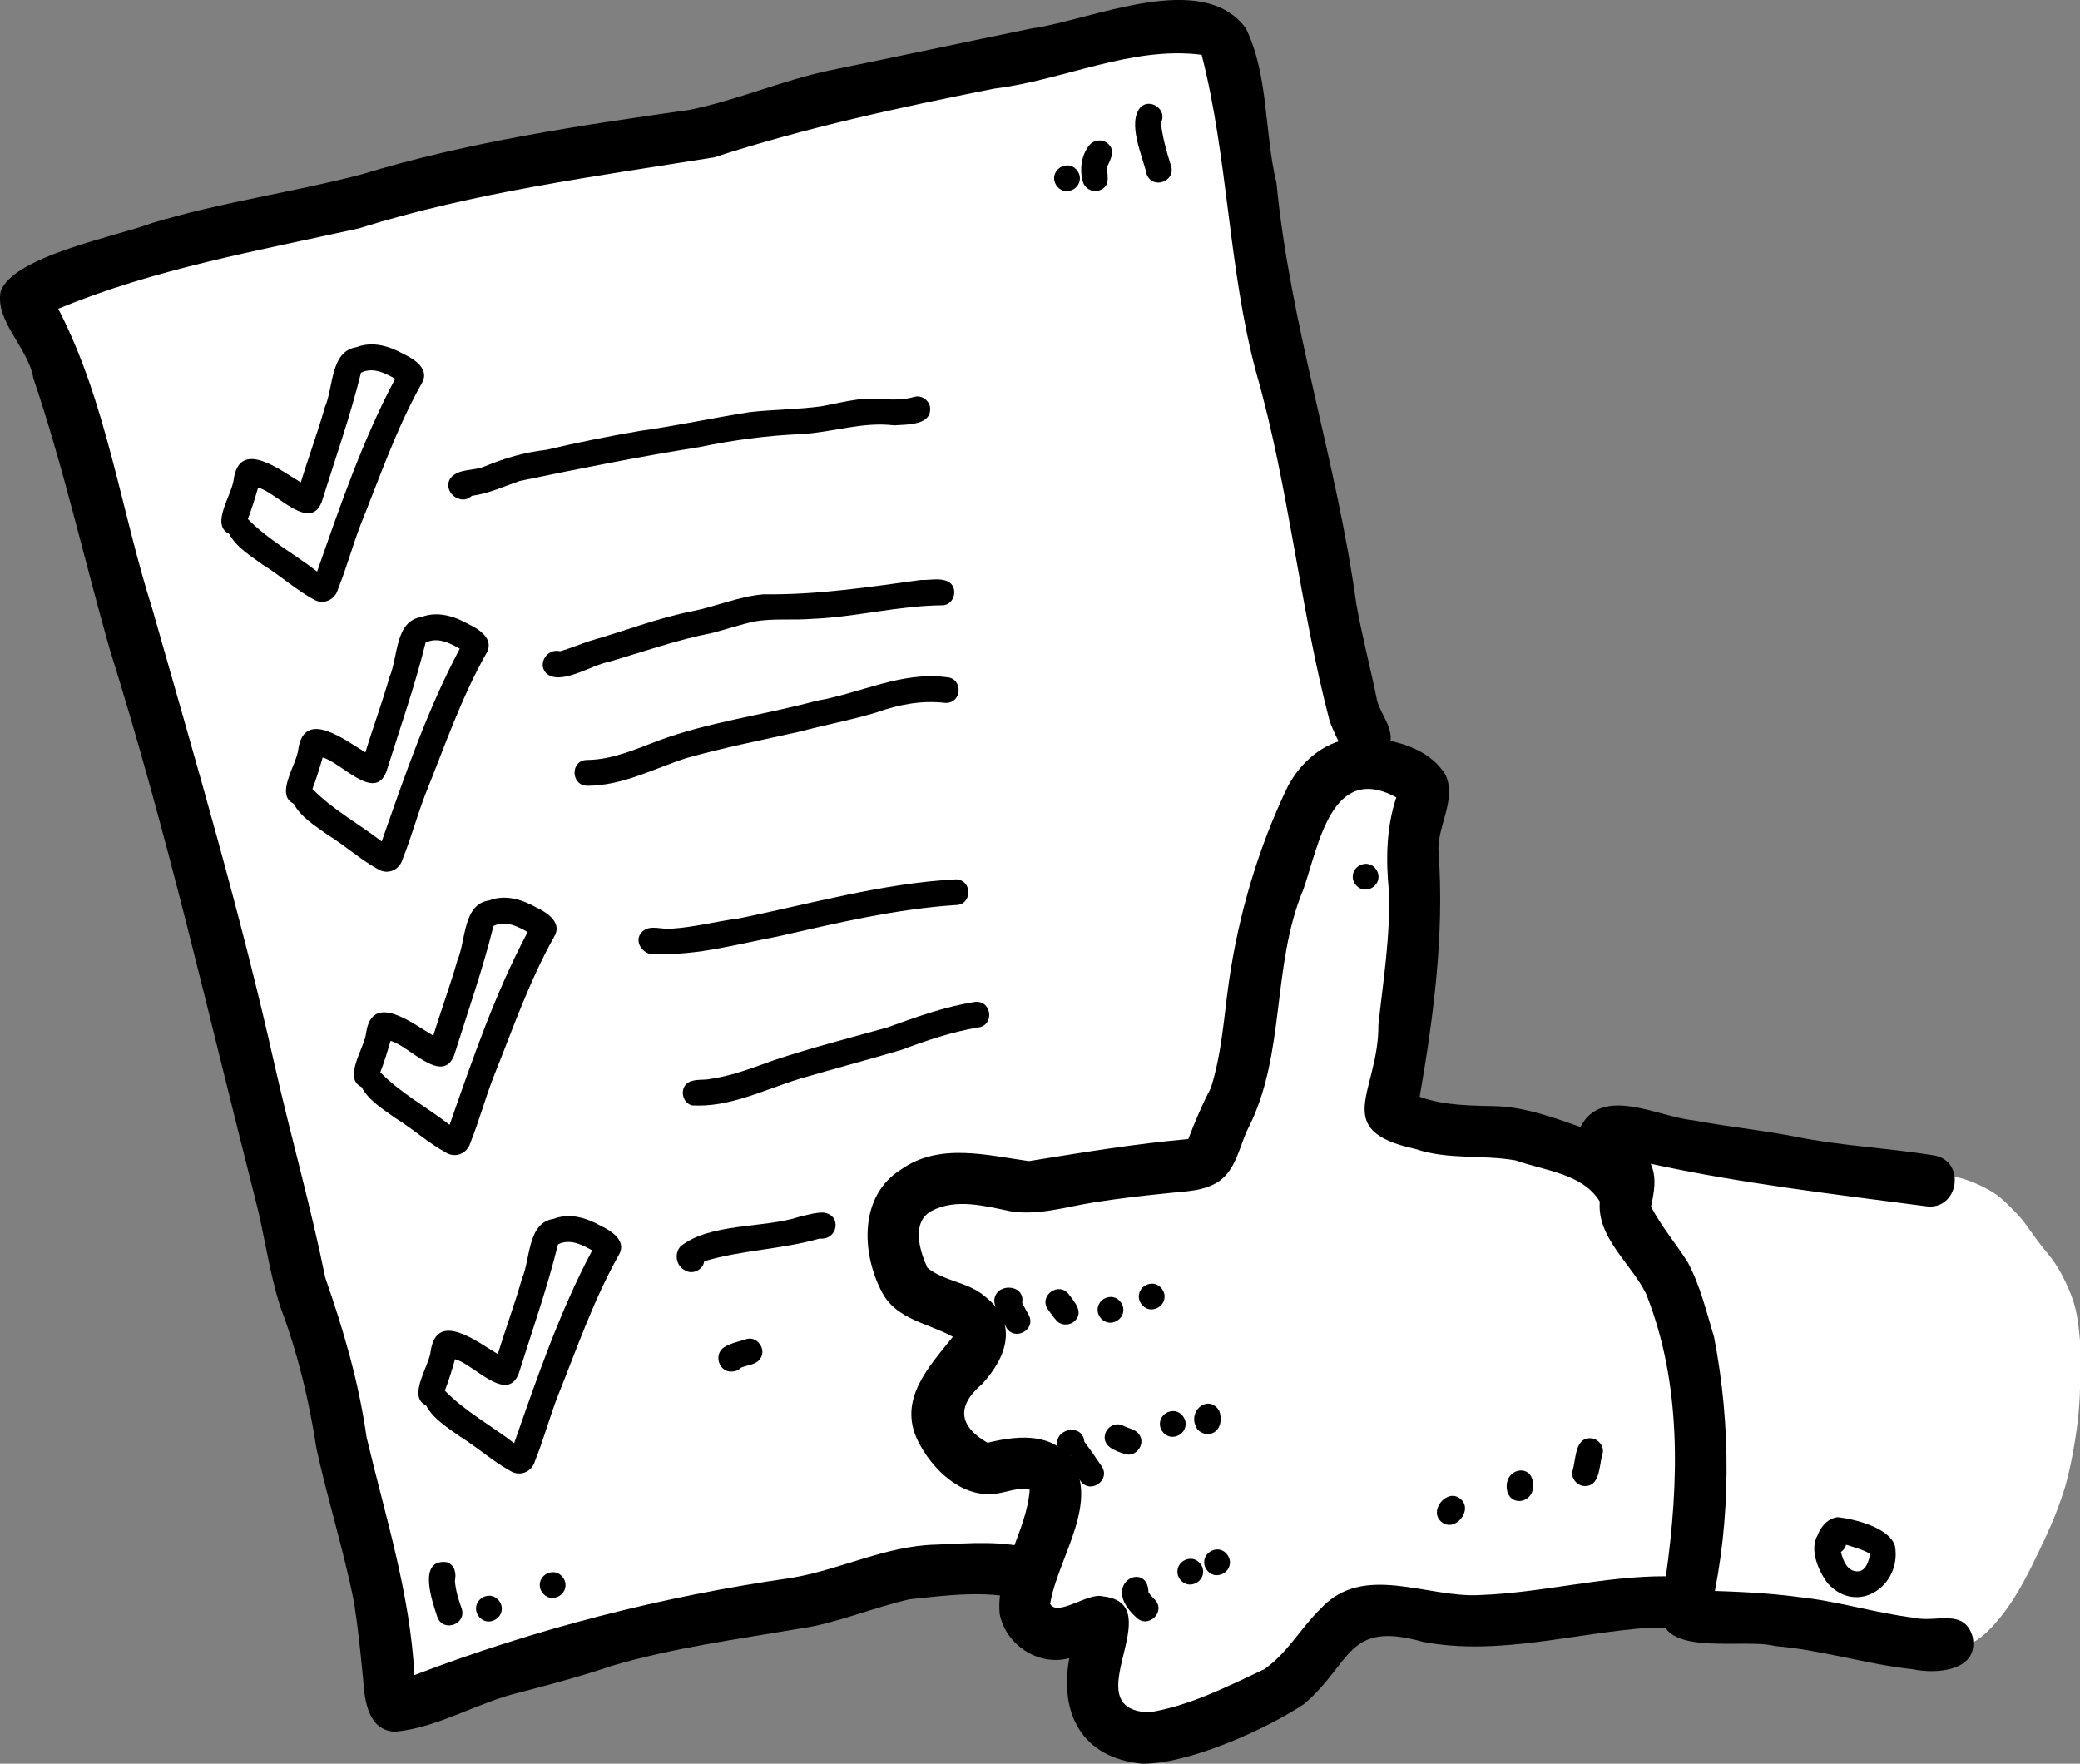 <?xml version="1.0" encoding="UTF-8"?>
<svg id="Layer_2" data-name="Layer 2" xmlns="http://www.w3.org/2000/svg" viewBox="0 0 646.24 547.9">
  <rect x="0" y="0" width="646.24" height="547.9" fill="#808080" stroke="none"/>
  <defs>
    <style>
      .cls-1 {
        fill: #fff;
      }
    </style>
  </defs>
  <g id="Whitelist">
    <g id="Vector_layer" data-name="Vector layer">
      <g>
        <path class="cls-1" d="M646.23,428.39l.02,1.1v1.08s-.02,1.08-.02,1.08l-.03,1.05-.04,1.01-.05.99-.06.99-.07.99-.07,1.01-.09,1-.09.99-.11,1-.12,1.02-.13,1.05-.14,1.09-.15,1.1-.16,1.11-.18,1.14-.19,1.18-.21,1.23-.23,1.29-.24,1.31-.25,1.31-.28,1.34-.3,1.38-.32,1.42-.36,1.46-.38,1.46-.4,1.42-.43,1.39-.45,1.36-.46,1.34-.47,1.33-.47,1.28-.47,1.22-.48,1.2-.48,1.18-.5,1.17-.51,1.18-.52,1.15-.5,1.11-.51,1.11-.52,1.11-.53,1.12-.54,1.14-.54,1.12-.52,1.09-.52,1.08-.53,1.08-.53,1.07-.54,1.07-.54,1.04-.52,1-.52.98-.53.97-.54.96-.55.96-.55.94-.55.9-.55.88-.56.87-.57.86-.59.85-.58.82-.57.77-.57.75-.57.73-.58.71-.59.7-.58.67-.56.63-.56.61-.57.59-.56.55-.56.54-.55.5-.53.45-.52.42-.51.38-.49.35-.48.32-.47.29-.44.25-.42.23-.4.2-.39.18-.38.16-.36.14-.34.12-.33.11-.33.11-.33.09-.32.09-.31.08-.31.07-.31.07-.3.06-.3.05-.31.05-.3.05-.29.04-.29.04-.29.03-.29.03-.29.03-.29.02-.28.02h-.27s-.27.02-.27.02h-.27s-.27,0-.27,0h-.27s-.26-.02-.26-.02h-.26s-.25-.03-.25-.03l-.26-.02-.27-.02-.26-.03-.27-.03-.27-.03-.28-.04-.28-.04-.29-.04-.29-.04-.29-.04-.29-.04-.3-.05-.3-.05-.3-.05-.31-.05-.3-.05-.31-.05-.31-.05-.31-.05-.31-.05-.3-.05-.3-.06-.3-.05-.29-.06-.29-.06-.29-.06-.28-.06-.27-.06-.27-.07-.26-.07-.26-.07-.26-.07-.25-.07-.23-.07-.23-.07-.23-.07-.22-.07-.23-.07-.22-.07-.21-.07-.22-.07-.22-.07-.22-.07-.22-.07-.22-.07-.22-.07-.22-.07-.22-.07-.23-.07-.23-.07-.23-.07-.23-.07-.24-.07-.24-.08-.25-.07-.25-.08-.25-.08-.25-.08-.26-.08-.26-.08-.27-.09-.27-.08-.28-.09-.28-.08-.28-.09-.29-.09-.29-.09-.3-.09-.3-.09-.3-.09-.3-.09-.3-.09-.31-.09-.31-.09-.31-.09-.31-.08-.3-.08-.3-.08-.3-.08-.3-.08-.29-.07-.28-.07-.28-.07-.28-.07-.28-.06-.28-.06-.27-.06-.27-.06-.27-.05-.27-.05-.27-.05-.27-.05-.26-.05-.25-.04-.25-.04-.25-.04-.25-.04-.25-.04-.25-.04-.25-.04-.25-.04-.26-.04-.27-.04-.27-.04-.28-.04-.27-.04-.28-.04-.29-.04-.29-.04-.29-.04-.29-.04-.29-.04-.29-.04-.3-.04-.31-.04-.31-.04-.31-.04-.31-.04-.32-.04-.32-.04-.33-.04-.34-.04-.34-.04-.34-.04-.34-.04-.34-.04-.34-.04-.34-.04-.34-.05-.34-.05-.34-.05-.34-.05-.34-.05-.35-.05-.34-.05-.34-.06-.34-.05-.34-.05-.34-.05-.34-.05-.33-.05-.33-.05-.33-.05-.34-.05-.34-.05-.35-.05-.34-.04-.34-.04-.35-.04-.35-.04-.35-.04-.35-.04-.34-.04-.33-.04-.33-.04-.32-.04-.32-.04-.33-.04-.33-.05-.32-.05-.33-.05-.33-.05-.34-.05-.34-.06-.34-.05-.34-.06-.34-.06-.34-.06-.34-.06-.34-.06-.34-.05-.33-.06-.33-.05-.34-.05-.35-.05-.36-.05-.36-.05-.37-.04-.38-.04-.39-.04-.41-.03-.41-.02-.42-.02h-.42s-.43-.02-.43-.02h-.44s-.45,0-.45,0h-.47s-.48.02-.48.02l-.48.02-.5.02-.51.02-.53.02-.54.02-.54.02-.54.02-.54.02h-.54s-.54.01-.54.01h-.55s-.54-.01-.54-.01l-.52-.02-.52-.02-.51-.03-.5-.03-.5-.03-.48-.04-.47-.04-.47-.04-.46-.04-.47-.04-.46-.05-.45-.05-.44-.05-.43-.05-.43-.05-.43-.05-.43-.05-.43-.05-.41-.05-.4-.05-.4-.05-.39-.06-.39-.06-.38-.07-.36-.07-.34-.07-.32-.07-.31-.08-.29-.08-.27-.08-.24-.08-.21-.08-.19-.08-.17-.08-.15-.08-.13-.08-.11-.08-.09-.07-.08-.07-.07-.07-.06-.06-.05-.06-.02-.04h-.02l-.28.03-.29.03-.29.04-.3.04-.3.04-.31.04-.31.04-.3.04-.3.04-.31.04-.32.04-.32.04-.32.04-.32.04-.33.04-.33.04-.34.04-.35.04-.35.03-.35.03-.36.03-.36.03-.36.02-.36.02-.35.02-.34.02h-.34s-.34.03-.34.03h-.34s-.34.03-.34.03l-.34.02-.33.02-.32.02-.32.02-.32.02-.32.03-.3.03-.29.03-.28.04-.27.04-.27.05-.27.05-.26.05-.25.05-.24.05-.24.05-.24.06-.23.06-.22.06-.22.06-.22.06-.21.06-.22.06-.22.06-.22.06-.21.06-.22.06-.22.05-.22.05-.23.06-.23.05-.24.05-.24.05-.25.05-.26.04-.26.04-.27.04-.27.03-.28.03-.28.03-.29.02-.29.02-.29.02h-.29s-.29.02-.29.02h-.29s-.3.02-.3.02h-.3s-.3,0-.3,0h-.59s-.29,0-.29,0h-.29s-.3,0-.3,0h-.3s-.29-.02-.29-.02h-.29s-.29-.02-.29-.02l-.29-.02-.3-.02-.3-.02-.29-.02-.29-.02-.3-.02-.3-.02-.32-.02-.31-.02-.32-.02-.32-.02-.32-.02-.33-.02-.33-.02-.34-.02-.34-.02-.34-.02-.35-.03-.35-.03-.36-.03-.36-.03-.36-.04-.36-.04-.37-.04-.37-.04-.38-.05-.38-.05-.38-.06-.39-.07-.4-.07-.41-.08-.41-.08-.41-.09-.41-.09-.42-.1-.42-.1-.43-.1-.43-.11-.43-.11-.42-.11-.43-.11-.42-.1-.43-.1-.43-.09-.42-.09-.43-.09-.42-.08-.43-.08-.43-.07-.45-.07-.45-.07-.44-.06-.45-.05-.46-.05-.47-.05-.48-.05-.48-.04-.48-.04-.49-.03-.5-.03-.51-.02-.53-.03-.54-.02-.54-.02-.54-.02h-.56s-.57-.02-.57-.02h-.59s-.59-.02-.59-.02h-.59s-.59,0-.59,0h-.6s-.6.02-.6.02l-.61.02-.6.02-.59.03-.59.04-.59.05-.59.05-.59.05-.58.07-.56.07-.55.07-.55.08-.55.08-.55.09-.53.09-.52.09-.51.09-.51.09-.51.09-.51.09-.5.08-.49.08-.48.07-.48.07-.48.07-.49.07-.48.07-.47.06-.48.07-.47.06-.48.06-.49.06-.49.06-.48.06-.48.06-.48.06-.48.06-.49.07-.48.07-.47.06-.47.06-.46.06-.46.06-.46.06-.45.06-.44.05-.44.05-.43.05-.43.05-.43.05-.42.05-.41.04-.4.04-.4.04-.4.04-.39.04-.39.03-.37.03-.37.03-.37.03-.37.02-.37.02-.36.02h-.36s-.36.03-.36.03h-.36s-.35.02-.35.02h-.36s-.35.01-.35.01h-.68s-.33,0-.33,0h-.33s-.32-.01-.32-.01h-.32s-.31-.02-.31-.02h-.31s-.32-.02-.32-.02h-.31s-.31-.02-.31-.02h-.3s-.3-.02-.3-.02h-.3s-.3-.02-.3-.02h-.3s-.31-.03-.31-.03h-.3s-.3-.02-.3-.02h-.29s-.29-.02-.29-.02h-.29s-.29-.02-.29-.02h-.29s-.28-.02-.28-.02h-.27s-.27-.02-.27-.02h-.27s-.27-.01-.27-.01h-.27s-.26,0-.26,0h-.51s-.25,0-.25,0h-.51s-.24,0-.24,0h-.25s-.25.02-.25.02h-.24s-.25.02-.25.02l-.24.02-.24.02-.24.02-.24.02-.25.03-.25.03-.25.03-.25.04-.25.04-.25.05-.25.05-.25.05-.24.05-.23.06-.23.06-.23.06-.22.06-.22.07-.22.07-.21.07-.21.07-.2.07-.2.07-.2.07-.2.07-.19.07-.18.07-.18.07-.18.07-.18.07-.17.07-.16.07-.16.06-.16.07-.16.07-.16.07-.16.07-.15.06-.15.07-.15.07-.15.06-.15.07-.16.07-.15.07-.15.07-.15.06-.15.07-.16.07-.16.07-.15.06-.16.07-.16.07-.16.07-.16.07-.16.07-.16.07-.16.07-.16.07-.16.08-.16.08-.16.08-.16.08-.16.08-.16.08-.16.08-.16.09-.16.09-.16.09-.15.09-.16.09-.16.09-.16.09-.16.09-.15.1-.16.1-.16.1-.16.1-.16.11-.16.11-.16.11-.16.11-.16.11-.16.11-.16.11-.16.11-.16.11-.16.12-.15.11-.15.12-.15.12-.15.12-.14.11-.14.11-.14.11-.13.11-.13.11-.12.11-.12.11-.12.11-.11.11-.11.11-.11.11-.11.11-.11.11-.11.11-.11.11-.11.11-.11.12-.11.12-.11.12-.11.13-.12.13-.12.14-.12.14-.12.15-.13.16-.13.16-.14.17-.14.18-.15.19-.15.19-.16.2-.16.21-.17.21-.18.23-.18.23-.19.24-.18.24-.19.25-.2.26-.2.27-.2.27-.2.27-.2.27-.2.27-.2.27-.2.28-.2.28-.19.28-.18.27-.18.27-.18.25-.17.25-.16.25-.16.24-.15.23-.14.23-.14.22-.14.21-.13.21-.12.2-.12.19-.12.18-.11.17-.11.17-.11.16-.11.16-.11.15-.11.16-.11.15-.11.15-.12.14-.12.15-.12.14-.12.14-.12.13-.13.14-.14.14-.14.13-.14.13-.15.13-.16.13-.16.13-.17.13-.17.14-.17.13-.18.13-.18.13-.19.13-.2.14-.2.14-.2.14-.21.14-.22.14-.22.14-.23.15-.23.15-.24.14-.24.15-.25.15-.25.16-.26.16-.26.16-.26.16-.27.16-.27.16-.27.16-.27.16-.27.16-.27.15-.27.15-.26.15-.26.15-.26.15-.25.14-.25.14-.24.14-.24.14-.23.13-.23.14-.22.13-.21.13-.21.12-.21.13-.21.12-.2.12-.2.12-.2.12-.2.12-.2.12-.2.12-.2.12-.21.13-.21.12-.21.13-.21.13-.22.13-.23.14-.23.14-.23.13-.24.14-.25.14-.26.14-.26.14-.27.14-.27.14-.27.14-.29.14-.29.14-.3.14-.3.14-.3.13-.31.13-.32.12-.32.12-.33.12-.32.11-.33.11-.33.1-.33.09-.33.09-.33.08-.33.08-.32.07-.32.07-.32.07-.32.07-.32.07-.32.07-.31.06-.31.07-.31.07-.31.07-.31.07-.3.07-.3.07-.29.07-.29.07-.29.08-.29.08-.28.08-.27.09-.27.09-.26.09-.26.09-.26.09-.25.09-.25.09-.25.1-.25.1-.25.1-.25.1-.25.1-.25.09-.25.1-.25.1-.26.1-.27.1-.27.1-.28.1-.29.09-.29.1-.3.1-.31.09-.32.09-.32.09-.34.09-.35.09-.36.09-.37.09-.38.09-.38.08-.39.08-.4.07-.41.07-.42.07-.41.05-.41.05-.42.04-.43.04-.43.03-.44.02-.43.02h-.43s-.43.01-.43.01h-.43s-.43-.02-.43-.02l-.44-.02-.43-.02-.43-.03-.42-.04-.42-.05-.43-.05-.42-.06-.42-.07-.4-.07-.39-.07-.39-.09-.38-.09-.37-.1-.36-.1-.34-.11-.32-.11-.31-.12-.3-.13-.29-.13-.27-.14-.26-.14-.25-.15-.23-.15-.22-.16-.21-.16-.2-.16-.18-.16-.18-.16-.17-.17-.16-.17-.16-.17-.15-.18-.14-.18-.14-.18-.14-.19-.13-.19-.13-.2-.13-.2-.13-.2-.12-.21-.13-.21-.13-.22-.14-.23-.13-.23-.13-.23-.14-.24-.13-.24-.14-.25-.14-.25-.13-.25-.13-.24-.13-.24-.13-.24-.13-.25-.13-.25-.12-.24-.12-.24-.12-.24-.12-.24-.12-.24-.12-.24-.11-.24-.11-.23-.11-.23-.1-.24-.1-.24-.09-.24-.09-.23-.09-.24-.08-.24-.08-.25-.08-.25-.07-.25-.07-.26-.07-.26-.06-.27-.06-.27-.06-.28-.06-.29-.05-.3-.05-.3-.05-.31-.04-.32-.04-.33-.04-.34-.03-.34-.02-.34-.02-.34-.02-.35v-.35s-.02-.36-.02-.36v-1.05s.02-.34.02-.34v-.34s.03-.35.03-.35v-.34s.03-.33.03-.33l.02-.34.02-.34.02-.35.02-.36.02-.37.02-.37.02-.38.02-.4.02-.41.02-.43v-.43s.02-.44.02-.44v-.46s.01-.46.01-.46v-1.45s-.02-.47-.02-.47l-.02-.46-.02-.46-.04-.45-.04-.44-.05-.42-.06-.38-.07-.36-.08-.32-.09-.29-.11-.26-.12-.23-.12-.2-.13-.17-.14-.14-.15-.12-.16-.1-.16-.07-.16-.05-.16-.04-.16-.02h-.16s-.16,0-.16,0h-.16s-.16.03-.16.03l-.16.02-.16.02-.16.03-.17.03-.18.03-.18.04-.19.04-.2.04-.21.05-.21.05-.22.05-.23.05-.24.06-.25.06-.25.06-.26.06-.26.06-.27.06-.26.06-.27.05-.27.05-.27.05-.28.04-.28.04-.28.04-.29.03-.28.03-.29.02-.29.02h-.28s-.29.02-.29.02h-.28s-.28,0-.28,0h-.29s-.28-.01-.28-.01l-.29-.02-.28-.02-.28-.02-.29-.02-.3-.03-.3-.03-.29-.04-.3-.04-.3-.05-.3-.05-.3-.05-.3-.05-.29-.06-.29-.07-.29-.07-.29-.07-.28-.08-.27-.09-.26-.09-.25-.09-.25-.1-.24-.1-.23-.1-.22-.11-.21-.11-.2-.11-.19-.11-.19-.11-.18-.11-.18-.11-.17-.12-.16-.11-.16-.12-.15-.12-.15-.12-.14-.12-.14-.13-.14-.13-.14-.14-.14-.14-.14-.15-.14-.15-.14-.16-.14-.16-.14-.17-.14-.18-.14-.18-.14-.19-.14-.19-.14-.2-.15-.2-.15-.21-.15-.21-.15-.22-.15-.22-.15-.23-.15-.23-.15-.25-.15-.25-.14-.25-.14-.25-.14-.25-.13-.25-.13-.26-.12-.26-.12-.26-.11-.25-.11-.25-.09-.25-.08-.25-.08-.24-.07-.24-.06-.23-.05-.23-.04-.23-.04-.23-.03-.23-.02-.22v-.22s-.02-.22-.02-.22v-.22s0-.22,0-.22v-.23s.01-.22.01-.22v-.23s.03-.23.03-.23l.02-.23.02-.24.02-.24.03-.24.03-.23.03-.23.03-.24.04-.23.04-.23.04-.23.04-.23.04-.22.03-.23.03-.23.03-.23.03-.23.02-.22.02-.22.02-.22.02-.22v-.22s.01-.22.01-.22v-.42s-.02-.21-.02-.21l-.02-.2-.02-.2-.03-.19-.04-.18-.04-.18-.04-.17-.05-.16-.05-.15-.06-.15-.06-.14-.07-.13-.07-.13-.07-.12-.07-.12-.07-.11-.07-.1-.08-.09-.07-.09-.08-.09-.08-.08-.08-.08-.08-.07-.08-.07-.08-.07-.08-.06-.08-.06-.08-.06-.08-.05-.08-.05-.08-.05-.08-.05-.08-.04-.08-.04-.08-.04-.08-.04-.08-.04-.08-.03-.08-.03-.08-.02-.08-.02-.08-.02-.08-.02-.08-.02-.08-.02-.09-.02h-.09s-.09-.02-.09-.02h-.09s-.09-.02-.09-.02h-.1s-.1-.02-.1-.02h-.1s-.11-.02-.11-.02h-.11s-.11-.01-.11-.01h-.12s-.12,0-.12,0h-.25s-.13,0-.13,0h-.27s-.13.01-.13.01h-.14s-.14.02-.14.02l-.14.02h-.14s-.14.03-.14.03l-.14.02-.14.02-.14.03-.14.03-.14.03-.14.04-.14.04-.14.04-.14.04-.15.05-.15.05-.15.05-.15.05-.15.05-.15.06-.15.06-.15.06-.16.07-.15.07-.16.07-.16.07-.16.07-.16.07-.16.08-.16.08-.16.08-.16.08-.17.08-.17.09-.17.09-.18.08-.17.09-.18.09-.18.08-.18.09-.18.08-.18.08-.18.08-.18.08-.18.08-.18.08-.18.07-.18.07-.18.07-.17.07-.18.07-.18.07-.18.06-.18.06-.18.06-.18.06-.18.06-.18.06-.19.06-.19.06-.19.06-.2.06-.2.06-.2.06-.2.06-.21.06-.21.06-.21.06-.22.06-.22.06-.22.06-.22.05-.23.06-.23.06-.23.06-.24.06-.24.06-.24.06-.24.06-.25.05-.25.06-.25.06-.25.05-.25.05-.25.05-.25.05-.25.05-.26.05-.26.05-.26.05-.26.05-.26.05-.27.05-.27.05-.28.05-.28.05-.29.05-.29.05-.29.05-.3.05-.3.05-.31.04-.32.05-.32.04-.32.04-.33.04-.33.04-.33.04-.33.04-.33.04-.33.03-.33.03-.33.03-.31.03-.32.02-.32.02-.32.02-.32.02-.31.02-.3.02h-.3s-.3.02-.3.02h-.31s-.3.02-.3.02h-.3s-.3.02-.3.02h-.3s-.3.01-.3.01h-.62s-.31,0-.31,0h-.93s-.32,0-.32,0h-.33s-.33-.01-.33-.01h-.33s-.33-.02-.33-.02h-.34s-.35-.02-.35-.02l-.36-.02-.36-.02-.36-.02-.37-.03-.38-.03-.38-.04-.39-.04-.39-.04-.38-.04-.39-.05-.39-.05-.41-.05-.41-.06-.42-.05-.33-.04-.36.08-.5.12-.49.12-.47.11-.46.12-.45.11-.46.12-.45.12-.43.12-.42.12-.41.11-.41.11-.41.12-.41.12-.39.12-.39.12-.38.12-.38.12-.39.12-.39.12-.39.12-.39.12-.39.12-.39.12-.41.12-.42.12-.42.11-.43.11-.43.11-.44.1-.46.1-.46.09-.47.09-.48.08-.49.08-.5.07-.52.07-.52.06-.54.06-.54.05-.55.05-.56.05-.57.05-.59.05-.58.05-.59.05-.59.05-.59.06-.6.07-.6.07-.59.08-.58.09-.58.1-.58.11-.59.12-.59.13-.59.14-.59.15-.58.16-.58.16-.59.18-.6.18-.59.18-.59.19-.59.19-.59.19-.6.2-.61.2-.6.2-.61.19-.61.19-.61.18-.62.19-.63.18-.62.18-.61.18-.61.17-.6.17-.61.18-.61.18-.6.17-.58.17-.58.16-.56.16-.57.16-.57.16-.56.16-.55.15-.55.15-.54.14-.55.14-.56.13-.55.12-.54.12-.54.11-.54.11-.54.11-.55.1-.54.1-.53.1-.53.09-.53.09-.54.1-.55.1-.54.1-.54.1-.54.1-.55.11-.57.11-.59.12-.59.11-.59.11-.6.11-.61.11-.62.11-.64.12-.64.11-.65.11-.65.11-.65.11-.67.11-.69.11-.68.1-.68.1-.68.1-.67.1-.68.1-.68.1-.67.1-.65.1-.64.1-.63.1-.64.11-.64.11-.62.11-.61.11-.6.11-.59.11-.59.12-.59.12-.58.12-.57.12-.56.12-.55.12-.56.12-.57.13-.55.13-.55.12-.54.13-.54.13-.55.13-.54.13-.54.13-.52.14-.52.13-.52.13-.52.14-.52.14-.51.14-.5.14-.5.14-.49.14-.5.15-.5.15-.48.15-.48.15-.47.16-.46.16-.47.17-.48.17-.46.17-.46.18-.46.18-.45.18-.46.18-.46.19-.46.19-.45.18-.45.18-.46.18-.47.18-.47.18-.47.18-.47.17-.47.17-.48.16-.49.16-.49.16-.48.15-.48.15-.47.15-.47.14-.48.14-.47.14-.46.14-.45.14-.45.14-.44.14-.44.14-.44.15-.42.14-.41.14-.41.14-.4.14-.41.14-.41.14-.41.13-.41.13-.41.12-.42.12-.44.12-.45.11-.46.1-.46.09-.46.08-.48.07-.49.06-.5.05-.5.04-.5.04-.5.03-.49.02-.5.02-.49.02-.48.02-.47.02-.46.02-.45.02-.45.03-.46.04-.46.04-.45.05-.46.05-.46.06-.48.07-.49.08-.48.08-.49.08-.49.09-.48.09-.49.09-.49.09-.48.09-.47.09-.47.1-.45.1-.45.1-.45.11-.43.11-.42.11-.41.12-.4.12-.39.13-.39.14-.37.14-.36.15-.34.16-.34.16-.32.17-.32.18-.3.17-.29.17-.28.17-.27.17-.27.17-.26.18-.25.18-.25.17-.24.17-.24.17-.24.17-.23.17-.23.17-.22.16-.22.16-.22.16-.21.16-.21.16-.21.16-.21.16-.2.16-.2.15-.2.15-.2.15-.2.15-.2.14-.19.14-.19.13-.19.13-.2.13-.19.12-.19.12-.2.12-.19.11-.2.11-.2.1-.2.1-.2.09-.19.08-.19.08-.19.07-.19.07-.18.06-.18.06-.18.05-.18.05-.17.05-.17.04-.16.04-.16.04-.16.03-.15.03-.15.03-.15.02-.15.02-.15.02-.14.02h-.14s-.15.02-.15.02h-.15s-.15.02-.15.02h-.15s-.16,0-.16,0h-.15s-.16,0-.16,0h-.16s-.15-.02-.15-.02h-.15s-.15-.02-.15-.02l-.15-.02h-.14s-.15-.03-.15-.03l-.15-.02-.14-.02-.14-.02-.15-.03-.15-.03-.15-.04-.16-.04-.16-.05-.15-.05-.16-.06-.16-.07-.16-.08-.16-.09-.16-.1-.16-.11-.15-.12-.16-.13-.15-.15-.15-.16-.15-.18-.14-.19-.14-.21-.14-.23-.13-.25-.13-.27-.12-.29-.12-.3-.12-.31-.11-.33-.11-.35-.11-.36-.11-.38-.11-.39-.11-.4-.11-.41-.1-.42-.1-.41-.1-.41-.1-.4-.09-.4-.09-.4-.09-.4-.09-.38-.08-.38-.08-.36-.08-.36-.07-.35-.07-.35-.07-.34-.06-.34-.06-.33-.06-.33-.06-.34-.06-.34-.05-.34-.05-.33-.05-.33-.05-.33-.05-.34-.05-.35-.05-.35-.05-.35-.04-.36-.05-.36-.04-.37-.05-.39-.04-.39-.04-.39-.04-.39-.04-.41-.04-.43-.04-.44-.04-.45-.04-.45-.04-.45-.04-.46-.04-.48-.04-.49-.04-.49-.04-.49-.04-.49-.04-.49-.04-.5-.04-.5-.04-.5-.04-.5-.04-.49-.04-.49-.04-.5-.04-.5-.05-.5-.04-.5-.04-.49-.05-.49-.05-.5-.05-.5-.05-.49-.05-.49-.06-.49-.06-.48-.07-.5-.07-.5-.08-.5-.09-.5-.09-.51-.1-.51-.11-.52-.11-.53-.12-.53-.12-.53-.12-.53-.13-.53-.13-.54-.14-.55-.14-.55-.14-.54-.14-.54-.14-.55-.14-.55-.14-.56-.14-.55-.14-.55-.14-.54-.14-.55-.14-.56-.14-.57-.15-.59-.15-.59-.15-.6-.15-.62-.16-.64-.16-.66-.16-.67-.16-.68-.15-.69-.15-.69-.15-.71-.14-.71-.14-.71-.14-.7-.13-.68-.12-.66-.12-.66-.12-.65-.11-.62-.11-.61-.1-.58-.1-.56-.1-.55-.1-.54-.1-.53-.09-.51-.09-.49-.09-.48-.09-.49-.09-.48-.09-.47-.09-.46-.08-.45-.07-.43-.07-.43-.07-.43-.07-.43-.07-.42-.06-.43-.06-.43-.06-.44-.06-.45-.05-.45-.05-.44-.05-.45-.05-.45-.05-.45-.05-.46-.05-.46-.05-.46-.05-.46-.05-.46-.05-.46-.05-.46-.05-.45-.05-.45-.05-.44-.05-.43-.05-.45-.05-.44-.05-.43-.05-.41-.05-.41-.05-.4-.05-.4-.05-.39-.05-.39-.05-.38-.05-.37-.05-.36-.06-.37-.06-.37-.06-.37-.07-.37-.07-.36-.07-.36-.07-.37-.08-.38-.08-.38-.08-.38-.09-.38-.09-.38-.09-.38-.1-.39-.1-.39-.1-.38-.11-.38-.11-.38-.11-.38-.11-.38-.11-.36-.11-.36-.11-.34-.11-.33-.11-.33-.11-.32-.1-.31-.1-.3-.1-.29-.1-.29-.1-.29-.1-.28-.1-.28-.1-.29-.1-.29-.11-.29-.11-.3-.11-.32-.11-.33-.11-.34-.11-.34-.11-.35-.12-.36-.12-.38-.11-.38-.12-.38-.12-.38-.12-.39-.12-.4-.12-.41-.12-.4-.12-.39-.11-.39-.11-.38-.12-.38-.11-.38-.11-.36-.11-.36-.11-.36-.12-.35-.12-.36-.12-.36-.12-.36-.12-.34-.12-.34-.13-.34-.13-.35-.14-.36-.14-.37-.14-.37-.15-.38-.15-.38-.16-.39-.16-.4-.16-.4-.16-.41-.16-.42-.17-.43-.16-.44-.17-.44-.16-.44-.16-.44-.15-.43-.15-.43-.14-.43-.14-.42-.13-.41-.13-.41-.12-.4-.12-.4-.12-.41-.12-.41-.12-.41-.12-.41-.12-.42-.12-.42-.13-.45-.13-.46-.13-.46-.13-.47-.13-.47-.13-.47-.13-.49-.13-.5-.13-.5-.13-.5-.12-.5-.12-.5-.12-.51-.12-.52-.12-.5-.11-.49-.11-.48-.11-.48-.1-.48-.1-.48-.1-.47-.1-.46-.09-.46-.1-.46-.1-.48-.1-.48-.11-.48-.1-.47-.1-.48-.11-.48-.11-.49-.11-.5-.11-.48-.11-.48-.1-.47-.1-.47-.11-.48-.1-.48-.1-.47-.1-.46-.09-.46-.09-.45-.09-.46-.09-.46-.09-.45-.09-.44-.09-.44-.09-.45-.1-.46-.1-.46-.1-.46-.11-.46-.11-.47-.12-.47-.13-.48-.14-.49-.14-.5-.15-.5-.15-.5-.16-.5-.16-.52-.17-.53-.17-.53-.18-.53-.17-.53-.17-.52-.17-.54-.17-.54-.17-.53-.16-.52-.16-.52-.16-.52-.16-.53-.16-.53-.15-.52-.15-.51-.14-.51-.14-.51-.14-.52-.14-.52-.14-.52-.14-.51-.14-.51-.14-.51-.14-.53-.14-.54-.14-.54-.14-.54-.14-.55-.14-.56-.15-.59-.15-.6-.15-.61-.15-.61-.15-.62-.15-.62-.15-.63-.15-.63-.14-.62-.14-.59-.13-.57-.12-.55-.12-.53-.11-.52-.11-.49-.1-.46-.09-.45-.09-.43-.09-.43-.09-.43-.09-.43-.09-.43-.09-.43-.09-.44-.09-.46-.09-.48-.1-.5-.1-.5-.1-.52-.11-.54-.11-.55-.11-.57-.12-.57-.12-.58-.12-.58-.12-.58-.13-.6-.14-.61-.14-.59-.14-.59-.14-.58-.14-.57-.15-.57-.15-.57-.15-.55-.15-.54-.16-.54-.15-.53-.16-.54-.16-.54-.16-.53-.16-.52-.16-.52-.16-.53-.17-.55-.18-.57-.17-.57-.18-.59-.18-.6-.17-.61-.18-.65-.18-.67-.18-.68-.17-.69-.17-.71-.17-.72-.17-.75-.17-.76-.17-.75-.17-.75-.16-.75-.16-.74-.17-.75-.16-.75-.16-.73-.17-.73-.17-.73-.18-.73-.2-.74-.2-.75-.21-.74-.21-.74-.22-.75-.22-.75-.23-.75-.23-.75-.22-.74-.22-.73-.22-.73-.22-.73-.22-.75-.22-.75-.22-.73-.21-.71-.21-.7-.21-.7-.21-.7-.21-.7-.21-.68-.21-.66-.2-.65-.2-.64-.21-.64-.2-.64-.2-.63-.2-.62-.2-.62-.2-.63-.2-.64-.21-.67-.21-.68-.21-.69-.21-.71-.22-.73-.23-.76-.22-.78-.22-.78-.21-.77-.21-.76-.2-.75-.2-.76-.19-.76-.18-.73-.18-.71-.18-.7-.17-.68-.18-.68-.18-.68-.18-.67-.18-.66-.19-.66-.2-.66-.2-.68-.21-.69-.21-.69-.21-.7-.21-.7-.21-.72-.21-.75-.21-.77-.2-.76-.2-.77-.19-.77-.18-.77-.17-.78-.17-.79-.16-.76-.15-.74-.14-.71-.14-.7-.14-.69-.13-.67-.13-.64-.14-.63-.14-.62-.16-.62-.17-.62-.18-.62-.19-.6-.2-.58-.2-.55-.21-.55-.21-.55-.22-.55-.22-.54-.22-.54-.22-.54-.21-.54-.22-.56-.21-.58-.21-.58-.2-.59-.18-.58-.17-.59-.16-.59-.15-.59-.14-.58-.12-.57-.12-.55-.11-.54-.1-.54-.1-.53-.09-.51-.09-.49-.09-.48-.08-.46-.08-.46-.09-.46-.08-.44-.09-.43-.09-.43-.09-.41-.09-.42-.1-.42-.1-.41-.1-.41-.11-.41-.11-.42-.12-.45-.12-.46-.12-.46-.12-.48-.12-.5-.13-.53-.14-.57-.15-.61-.15-.63-.15-.64-.15-.65-.15-.66-.15-.67-.15-.69-.14-.69-.14-.69-.14-.7-.13-.7-.13-.7-.12-.69-.12-.66-.11-.62-.11-.59-.11-.57-.1-.55-.1-.52-.1-.51-.11-.49-.11-.48-.11-.47-.11-.47-.12-.47-.12-.47-.12-.47-.12-.48-.12-.48-.12-.51-.12-.52-.12-.52-.12-.53-.12-.54-.12-.55-.12-.57-.13-.59-.13-.6-.14-.6-.14-.6-.14-.6-.15-.61-.16-.62-.16-.61-.16-.6-.16-.58-.16-.57-.16-.56-.16-.55-.16-.53-.16-.52-.15-.5-.15-.48-.15-.47-.15-.46-.14-.45-.14-.44-.14-.43-.13-.42-.14-.43-.14-.43-.14-.42-.13-.43-.13-.43-.12-.43-.12-.45-.12-.47-.12-.48-.12-.5-.11-.51-.11-.53-.11-.55-.11-.57-.11-.59-.11-.6-.12-.62-.12-.63-.13-.64-.14-.65-.14-.63-.15-.62-.16-.61-.16-.59-.16-.58-.17-.58-.17-.57-.17-.55-.17-.54-.17-.54-.18-.55-.18-.55-.18-.54-.18-.53-.17-.53-.17-.52-.17-.53-.16-.54-.16-.52-.15-.51-.14-.5-.13-.5-.13-.51-.12-.5-.12-.5-.11-.48-.11-.48-.1-.47-.1-.47-.09-.47-.09-.46-.09-.46-.1-.46-.11-.48-.12-.5-.13-.5-.14-.5-.15-.5-.16-.5-.16-.49-.18-.5-.18-.52-.19-.52-.2-.53-.2-.54-.2-.56-.2-.59-.21-.61-.21-.62-.21-.63-.21-.63-.21-.63-.2-.63-.2-.62-.19-.6-.18-.57-.17-.55-.16-.52-.16-.51-.15-.49-.14-.46-.14-.45-.13-.43-.13-.41-.13-.4-.13-.39-.12-.38-.13-.36-.13-.36-.13-.35-.13-.34-.13-.34-.13-.33-.13-.32-.13-.32-.13-.32-.14-.34-.16-.35-.16-.36-.17-.37-.18-.38-.19-.39-.2-.41-.21-.42-.21-.43-.21-.44-.21-.45-.21-.46-.22-.48-.21-.5-.21-.5-.2-.5-.19-.5-.18-.5-.19-.52-.19-.52-.18-.51-.18-.5-.18-.47-.17-.46-.17-.45-.17-.43-.17-.41-.16-.39-.16-.38-.16-.37-.16-.37-.16-.37-.16-.36-.16-.36-.16-.36-.16-.36-.16-.39-.17-.41-.16-.42-.16-.44-.16-.45-.15-.45-.15-.47-.14-.48-.13-.48-.13-.47-.12-.48-.12-.46-.11-.46-.11-.46-.11-.45-.1-.44-.1-.43-.09-.42-.1-.44-.11-.46-.12-.45-.12-.46-.13-.46-.14-.46-.14-.46-.15-.47-.15-.47-.16-.46-.15-.46-.15-.46-.15-.46-.15-.46-.14-.45-.14-.44-.14-.43-.13-.43-.13-.43-.13-.44-.12-.43-.12-.42-.12-.41-.11-.4-.11-.4-.11-.4-.1-.39-.1-.38-.09-.36-.09-.36-.09-.35-.09-.35-.09-.33-.09-.32-.09-.32-.09-.33-.1-.34-.11-.35-.11-.34-.11-.34-.11-.33-.11-.32-.11-.32-.12-.32-.12-.32-.12-.31-.12-.31-.11-.3-.12-.31-.12-.31-.11-.3-.11-.3-.11-.3-.11-.29-.1-.29-.11-.3-.1-.29-.1-.29-.1-.29-.09-.29-.09-.29-.1-.3-.1-.31-.1-.32-.11-.32-.11-.33-.11-.34-.11-.34-.11-.34-.11-.34-.11-.33-.11-.33-.11-.33-.11-.34-.11-.33-.1-.33-.1-.33-.1-.32-.09-.32-.09-.32-.09-.31-.09-.31-.08-.3-.08-.29-.07-.29-.07-.28-.07-.27-.06-.27-.06-.26-.05-.26-.05-.27-.05-.27-.05-.27-.04-.27-.04-.27-.04-.27-.04-.27-.03-.27-.03-.27-.02-.26-.02-.26-.02-.25v-.25s-.02-.24-.02-.24v-.23s-.02-.22-.02-.22v-.22s0-.21,0-.21v-.58s0-.18,0-.18v-.17s0-.16,0-.16v-.16s.02-.15.02-.15v-.14s.02-.14.02-.14v-.14s.02-.13.02-.13v-.13s.02-.12.02-.12l.02-.12.02-.12.02-.12.03-.13.04-.13.04-.14.05-.14.06-.14.07-.14.08-.14.09-.15.11-.16.12-.16.13-.16.15-.16.16-.16.18-.16.2-.17.21-.17.23-.18.24-.18.25-.18.27-.18.29-.19.3-.19.3-.19.31-.19.32-.19.32-.19.33-.19.32-.18.33-.18.32-.18.33-.18.33-.17.34-.18.34-.17.33-.16.34-.16.34-.16.36-.16.36-.16.36-.15.37-.15.36-.15.37-.14.38-.14.39-.14.39-.14.38-.14.39-.14.38-.14.39-.14.39-.14.39-.13.39-.13.39-.13.38-.12.39-.12.39-.12.38-.12.38-.12.37-.11.36-.11.38-.12.38-.11.37-.11.37-.11.36-.11.36-.1.37-.11.37-.11.37-.11.37-.1.36-.1.37-.11.38-.11.39-.11.38-.11.38-.11.39-.12.39-.12.4-.13.41-.14.41-.14.41-.14.4-.15.4-.15.41-.16.41-.16.41-.16.4-.16.4-.15.39-.15.4-.15.41-.14.41-.14.4-.13.4-.13.4-.12.41-.12.42-.11.41-.11.41-.1.41-.1.42-.1.43-.09.44-.1.44-.1.44-.1.44-.1.44-.11.44-.11.44-.11.43-.12.43-.12.41-.12.41-.12.4-.12.4-.12.38-.12.37-.12.36-.12.35-.11.35-.12.34-.11.33-.11.32-.11.31-.11.3-.1.3-.1.3-.11.3-.1.29-.1.29-.1.28-.1.28-.1.28-.1.28-.09.27-.09.27-.09.27-.09.27-.09.28-.09.28-.09.28-.1.28-.09.29-.09.29-.1.29-.1.29-.1.29-.1.3-.1.3-.1.3-.1.31-.11.3-.1.31-.11.31-.1.31-.1.32-.11.32-.1.32-.1.32-.1.33-.1.33-.1.34-.09.34-.1.35-.09.34-.09.35-.09.35-.09.36-.1.37-.1.37-.1.37-.1.37-.1.37-.1.37-.11.38-.11.37-.11.37-.11.37-.11.36-.11.37-.11.37-.12.37-.12.37-.12.36-.12.35-.12.36-.12.35-.12.35-.12.34-.12.33-.12.32-.12.32-.12.33-.12.32-.12.31-.11.3-.11.3-.11.3-.11.3-.11.3-.11.29-.11.29-.11.29-.11.29-.11.3-.11.29-.11.29-.11.29-.11.28-.11.28-.11.29-.11.28-.11.28-.11.28-.11.27-.11.28-.11.29-.11.29-.11.29-.11.29-.11.29-.11.3-.11.31-.12.31-.12.32-.12.32-.12.33-.12.34-.12.34-.12.34-.12.35-.12.35-.12.35-.12.36-.12.37-.12.37-.12.36-.11.36-.11.37-.11.37-.11.38-.11.37-.1.37-.1.37-.09.37-.09.38-.09.38-.08.37-.08.37-.07.38-.07.38-.07.38-.07.38-.06.38-.06.38-.05.38-.05.38-.05.39-.05.4-.05.4-.05.39-.05.4-.05.4-.05.41-.05.41-.05.41-.05.41-.05.4-.05.4-.05.4-.05.4-.05.39-.05.38-.05.38-.05.38-.05.38-.05.38-.05.38-.05.38-.04.38-.04.37-.04.37-.04.37-.03.37-.03.37-.03.36-.03.36-.02.36-.02.36-.02.35-.02.35-.02.35-.02.34-.02.35-.02.35-.02.35-.02.34-.02.34-.02.34-.02.34-.02.34-.02.34-.03.34-.02.34-.03.34-.03.34-.03.34-.03.34-.03.33-.03.33-.03.33-.03.33-.03.33-.03.34-.03.33-.02.33-.02.33-.02.34-.02.35-.02.35-.02.35-.02.35-.02.36-.02.36-.02.37-.02.38-.02.38-.02.38-.03.38-.03.38-.03.39-.04.39-.04.39-.04.39-.04.39-.04.4-.05.4-.05.4-.05.39-.05.39-.05.38-.05.38-.05.39-.05.38-.05.38-.05.36-.05.36-.05.36-.05.36-.05.36-.05.35-.05.35-.04.34-.04.34-.04.35-.04.34-.04.34-.04.34-.04.34-.04.34-.04.35-.04.35-.04.35-.04.34-.04.35-.04.35-.04.35-.04.35-.04.36-.04.35-.04.35-.04.36-.05.36-.05.36-.05.36-.06.36-.06.36-.06.37-.07.38-.07.37-.07.36-.07.36-.08.36-.08.38-.09.38-.09.38-.09.38-.09.38-.09.38-.1.38-.1.39-.11.39-.11.38-.11.38-.11.38-.11.38-.11.39-.11.38-.11.38-.11.38-.11.38-.12.38-.12.39-.12.38-.12.38-.12.37-.12.36-.12.36-.12.36-.13.36-.13.35-.13.34-.12.34-.13.34-.13.34-.13.34-.13.33-.13.32-.12.32-.12.33-.13.33-.13.32-.13.32-.13.32-.13.32-.13.32-.13.32-.13.32-.13.31-.13.3-.12.3-.13.3-.12.3-.13.3-.12.29-.12.29-.12.29-.12.29-.12.29-.12.29-.12.29-.12.29-.11.28-.11.29-.11.29-.11.29-.11.29-.11.29-.1.29-.1.29-.1.3-.1.29-.09.29-.09.29-.09.29-.09.3-.09.3-.09.3-.09.3-.09.3-.09.3-.08.31-.09.32-.09.32-.08.32-.08.32-.08.32-.08.32-.08.33-.07.32-.07.32-.07.32-.07.32-.06.32-.06.32-.06.33-.06.33-.05.33-.05.32-.05.33-.05.34-.05.33-.05.33-.05.33-.05.33-.05.33-.05.34-.05.33-.05.33-.05.33-.05.32-.05.33-.06.34-.06.33-.06.32-.06.32-.06.32-.06.32-.06.32-.06.32-.06.32-.06.31-.05.31-.06.31-.05.32-.05.32-.05.32-.05.32-.05.32-.05.32-.05.33-.05.33-.05.33-.05.33-.06.33-.06.34-.06.34-.06.34-.07.34-.07.33-.07.33-.07.34-.07.34-.07.33-.07.33-.07.33-.07.32-.07.33-.07.33-.07.33-.06.32-.06.32-.06.32-.06.32-.06.32-.06.31-.06.31-.05.3-.05.3-.05.3-.05.3-.05.29-.05.29-.05.29-.05.28-.05.28-.05.28-.05.28-.05.28-.05.28-.05.28-.05.29-.05.29-.05.3-.05.3-.05.3-.05.3-.05.31-.06.32-.05.32-.06.32-.06.32-.06.31-.06.32-.06.33-.07.32-.07.32-.07.32-.07.31-.07.31-.07.31-.07.3-.07.3-.07.29-.07.29-.07.28-.07.28-.07.27-.07.27-.06.26-.06.25-.06.25-.06.25-.05.25-.05.25-.05.24-.05.24-.05.25-.05.25-.05.25-.04.25-.04.26-.04.26-.04.27-.04.27-.04.28-.04.27-.04.28-.04.29-.04.29-.04.29-.04.29-.04.29-.04.3-.04.29-.05.3-.04.3-.04.3-.05.3-.05.29-.05.3-.05.3-.05.3-.05.3-.05.29-.05.3-.05.3-.05.29-.05.3-.06.3-.06.29-.06.3-.06.3-.07.3-.07.3-.07.29-.07.29-.07.29-.08.28-.07.28-.08.29-.08.27-.08.27-.07.27-.07.26-.07.27-.07.27-.07.26-.07.25-.07.25-.07.25-.06.25-.06.26-.06.25-.06.25-.05.25-.05.25-.05.25-.05.26-.04.26-.05.25-.04.26-.04.26-.04.27-.04.27-.04.27-.04.27-.04.27-.04.27-.04.28-.04.28-.04.28-.04.28-.04.28-.04.29-.04.29-.04.29-.04.29-.04.29-.04.29-.04.29-.05.3-.05.3-.05.3-.05.29-.05.3-.05.29-.05.29-.05.29-.05.29-.05.29-.05.29-.05.28-.05.28-.05.28-.05.27-.05.27-.05.27-.05.26-.05.27-.06.27-.05.26-.06.26-.05.25-.05.25-.05.25-.05.25-.06.25-.05.25-.06.25-.05.24-.05.25-.06.25-.05.25-.06.25-.05.24-.05.25-.06.24-.05.25-.05.25-.05.24-.05.24-.05.23-.05.24-.05.24-.05.24-.05.24-.05.24-.05.24-.05.24-.05.25-.05.24-.05.24-.05.24-.05.24-.05.25-.06.25-.05.24-.06.24-.06.24-.06.24-.06.24-.07.24-.07.23-.07.23-.07.23-.07.21-.07.22-.07.21-.07.21-.07.21-.07.21-.07.2-.07.2-.07.21-.08.2-.07.2-.07.2-.08.2-.07.2-.08.2-.07.2-.07.2-.08.2-.07.2-.07.2-.07.2-.07.2-.07.2-.07.2-.07.2-.07.2-.07.2-.07.21-.07.21-.07.2-.06.21-.06.21-.06.21-.06.21-.06.21-.06.21-.05.21-.05.21-.05.21-.05.21-.05.21-.05.21-.05.21-.05.21-.05.21-.04.21-.04.21-.05.21-.04.21-.04.21-.04.2-.04.2-.04.2-.04.2-.04.2-.04.2-.04.2-.04.19-.04.19-.04.19-.04.18-.03.18-.04.18-.03.18-.03.18-.04.18-.03.17-.03.17-.03.17-.03.17-.03.16-.03.16-.03.16-.03.16-.03.16-.03.16-.03.15-.03.15-.03.15-.03.15-.03.15-.03.15-.03.15-.03.14-.03.15-.03.15-.03.15-.03.15-.03.15-.03.15-.03.15-.03.15-.03.16-.03.15-.03.16-.03.16-.03.16-.03.16-.03.16-.03.16-.03.16-.03.16-.03.17-.03.17-.03.17-.03.17-.03.18-.02.18-.03.18-.02.18-.02.19-.02.2-.02.2-.02.2-.02.21-.02.21-.02.21-.02h.22s.22-.02.22-.02h.23s.23-.02.23-.02h.24s.25,0,.25,0h.25s.25.01.25.01h.25s.25.02.25.02l.27.02.27.02.23.02.25-.07.27-.07.27-.07.27-.07.27-.07.27-.07.28-.07.27-.07.28-.07.29-.07.29-.07.3-.07.3-.07.3-.07.3-.07.31-.07.32-.07.32-.06.31-.06.3-.05.31-.06.3-.05.3-.05.3-.05.3-.05.29-.05.28-.04.29-.05.29-.04.3-.05.29-.04.29-.04.29-.04.29-.04.29-.04.3-.05.29-.05.29-.05.29-.05.29-.05.29-.05.29-.05.29-.05.28-.05.28-.06.28-.06.28-.06.29-.06.29-.07.29-.07.29-.07.29-.07.29-.08.3-.08.3-.08.3-.09.3-.09.31-.09.32-.09.33-.1.34-.1.34-.11.36-.11.37-.11.38-.11.39-.11.4-.12.4-.12.41-.12.42-.12.43-.13.44-.12.44-.13.43-.12.44-.12.45-.12.45-.13.46-.13.45-.12.45-.12.45-.12.45-.12.45-.12.45-.12.44-.12.44-.12.44-.12.44-.13.45-.13.45-.13.45-.13.44-.13.45-.13.45-.13.46-.13.46-.13.46-.13.45-.13.45-.13.45-.12.45-.13.46-.12.45-.12.44-.12.44-.12.44-.12.44-.12.44-.11.43-.11.42-.11.42-.1.42-.1.41-.1.41-.09.4-.09.39-.09.38-.09.37-.08.36-.07.36-.07.35-.07.35-.06.34-.05.33-.05.33-.04.33-.04.32-.03.32-.02.32-.02h.32s.32,0,.32,0h.33s.33.03.33.03l.32.02.32.04.25.03.11-.03.53-.15.54-.14.54-.14.54-.14.53-.13.52-.13.52-.12.52-.12.52-.12.51-.12.48-.11.48-.12.48-.11.48-.11.47-.11.46-.11.44-.11.44-.11.43-.11.42-.11.41-.11.4-.11.39-.11.39-.11.38-.11.38-.12.38-.12.36-.12.35-.12.35-.13.34-.13.35-.14.35-.14.34-.14.33-.14.34-.15.33-.15.34-.15.34-.16.34-.16.34-.16.34-.15.35-.15.36-.15.37-.15.37-.15.38-.14.39-.14.4-.14.41-.14.42-.13.43-.13.43-.12.43-.12.45-.12.46-.11.47-.11.48-.11.47-.11.48-.11.49-.11.5-.11.51-.11.52-.11.51-.11.51-.11.53-.11.53-.11.54-.11.54-.11.53-.11.52-.1.53-.1.53-.1.54-.09.53-.09.52-.08.51-.07.51-.07.51-.06.5-.06.48-.05.46-.04.45-.04.44-.03.44-.02.43-.02.41-.02h.4s.39-.01.39-.01h.76s.37.01.37.01l.37.02.36.02.35.02.34.03.35.04.34.04.33.05.33.06.34.06.33.07.33.08.33.09.33.09.32.09.32.1.31.1.32.11.31.11.31.11.3.11.3.11.3.11.29.12.3.11.29.12.28.11.27.12.27.12.27.12.26.12.26.12.25.12.25.12.24.12.23.12.23.13.23.12.22.13.21.13.21.14.2.14.2.14.2.14.19.14.18.15.18.15.17.16.17.16.16.16.16.16.15.17.15.17.14.18.14.18.14.18.13.18.13.18.13.19.12.19.12.19.12.2.12.19.12.2.12.2.11.2.12.2.11.2.11.2.1.2.1.2.1.21.1.21.09.2.09.21.09.21.09.21.09.21.08.21.07.21.07.22.07.21.07.22.06.23.06.23.06.23.05.23.05.24.05.24.05.25.05.25.05.26.04.27.05.27.04.28.04.29.04.3.04.31.04.32.05.34.04.35.05.36.05.38.05.38.05.39.05.4.06.41.06.43.07.44.07.44.07.43.07.44.08.45.08.45.09.44.08.43.09.42.09.42.08.42.09.41.09.42.09.41.08.41.09.41.08.41.09.41.09.43.09.43.09.43.09.43.09.43.09.44.09.44.09.44.09.43.09.43.09.43.09.44.09.45.09.44.09.44.09.44.09.44.08.45.09.45.09.45.08.45.08.45.08.45.08.45.07.46.07.45.07.45.07.45.06.45.06.45.06.46.05.45.05.43.05.43.05.43.04.43.04.43.04.42.04.41.04.4.03.4.03.4.03.4.02.39.02.39.02.39.02.39.02.39.02.4.02.39v.39s.02.39.02.39v.39s.02.39.02.39v.39s.02.39.02.39v.39s.02.39.02.39l.02.4v.4s.03.4.03.4l.02.4.02.39.02.4.02.4.02.41.03.41.02.4.03.4.03.4.04.41.04.41.04.41.04.42.04.41.05.41.05.42.05.43.06.43.05.43.06.42.06.42.06.42.06.43.06.43.06.42.06.41.05.4.05.4.05.4.05.41.05.4.04.39.04.39.04.39.04.39.04.4.04.4.04.39.04.39.04.39.04.4.04.4.04.39.04.39.04.38.04.38.04.38.04.38.04.38.04.36.04.35.04.35.04.35.04.34.05.34.04.32.04.32.04.32.04.32.04.32.04.32.04.31.04.31.04.31.04.32.03.32.04.32.03.31.03.32.03.32.03.33.02.33.02.33.02.32.02.33.02.33.02.33.02.34.02.35.02.34v.34s.02.35.02.35l.02.36v.36s.03.36.03.36l.02.36.02.36.02.37.02.38.02.38.02.38.02.38.02.38.03.37.03.38.03.38.03.38.04.38.04.38.04.39.04.39.05.4.05.4.05.41.05.42.06.43.06.45.07.46.07.47.07.47.07.48.08.5.08.51.09.53.09.54.09.54.1.55.11.55.11.57.12.58.12.57.13.56.14.56.14.57.15.57.16.58.16.57.16.55.17.55.17.56.17.57.18.57.18.58.17.56.16.57.17.58.16.59.17.59.16.6.16.59.16.59.15.61.16.61.16.62.16.64.16.63.16.64.16.65.16.66.17.67.17.66.17.65.18.64.18.65.18.65.19.65.18.63.18.61.18.61.19.6.19.61.19.61.19.59.18.58.18.57.18.57.19.57.18.58.19.57.18.55.18.55.18.55.18.55.19.56.19.55.19.54.19.55.19.54.2.55.2.55.2.54.2.52.2.52.2.52.2.51.2.52.2.5.19.49.19.48.19.48.19.48.18.47.18.46.17.44.16.43.16.43.16.42.16.42.16.41.15.39.16.39.15.39.15.38.16.38.16.38.15.36.16.36.16.36.16.36.16.36.16.35.16.34.16.33.16.33.16.34.15.34.15.34.15.34.14.34.14.35.14.36.14.36.14.37.13.38.12.38.12.39.12.4.12.41.12.43.11.43.11.45.11.47.11.48.11.5.11.52.11.53.11.55.11.56.11.59.11.61.11.61.11.61.11.62.11.63.11.64.12.66.12.65.12.64.12.65.12.65.12.65.13.66.12.64.12.63.12.63.13.64.13.64.14.64.14.63.13.61.14.61.14.61.14.61.15.61.15.6.15.59.16.59.15.58.16.59.16.59.15.58.15.58.15.57.15.58.15.58.15.59.15.57.14.55.14.55.13.54.13.53.13.52.12.49.12.46.11.44.11.42.11.4.1.38.1.35.09.32.09.3.08.28.07.26.07.24.06.22.05.21.05.2.04.18.04.18.04.17.03.17.03.16.02.16.02.16.02.17.02.17.02.18.02.18v.19s.03.2.03.2v.21s.03.23.03.23v.23s.03.25.03.25l.02.27.02.28.02.3.02.32.02.34.03.36.04.38.04.41.04.44.05.47.05.49.06.5.07.53.08.54.09.57.1.58.11.58.12.57.13.59.14.59.15.59.15.6.16.6.16.59.17.59.17.59.18.61.19.61.19.61.18.6.19.61.19.61.19.61.2.62.19.62.19.6.18.6.18.6.17.6.17.61.16.59.15.58.14.57.13.57.12.56.12.56.11.54.1.53.09.52.09.51.08.5.08.5.08.48.08.46.08.45.09.43.09.41.1.4.11.37.12.34.12.32.13.29.14.27.15.24.15.21.15.18.15.16.15.14.15.12.15.11.14.11.14.09.14.09.14.08.14.08.14.08.14.07.14.08.15.08.15.08.16.08.16.08.16.09.16.09.17.09.18.09.18.09.18.09.18.09.18.09.19.1.19.1.2.1.2.11.2.11.2.11.21.11.21.11.21.11.22.12.21.12.22.12.22.12.22.12.22.12.22.12.21.13.21.12.21.13.21.13.21.13.2.14.2.14.19.14.19.14.19.14.18.15.18.15.18.15.17.16.17.16.16.17.17.18.17.19.16.2.16.2.16.21.16.22.16.23.16.25.16.25.16.26.15.27.15.29.16.3.15.31.14.32.14.32.14.33.14.34.13.34.13.35.12.34.12.34.11.33.1.32.09.32.09.31.07.3.06.29.05.28.05.27.04.25.04.25.03.24.02.23.02.23.02.23.02.23.02.23.02.23.02.23.02.24.02.24.02.25.02.25.02.25v.25s.03.25.03.25l.02.25.02.25.02.25.02.25.02.25.02.25.02.25.02.26.02.27.02.27.02.27.02.27.02.28.02.28.02.29.02.29.02.3.02.3.02.31.02.32.02.32.02.32.02.32.02.32.02.32.02.32.02.32.02.3v.29s.02.29.02.29v.28s.02.28.02.28v.27s.02.27.02.27v.26s.01.26.01.26v.26s0,.26,0,.26v.53s0,.27,0,.27v.85s0,.3,0,.3v.95s0,.33,0,.33v.34s0,.36,0,.36v.72s0,.37,0,.37v.37s0,.38,0,.38v.38s0,.38,0,.38v1.12s0,.38,0,.38v.38s-.02.38-.02.38v.38s-.02.38-.02.38v.38s-.03.38-.03.38l-.02.39-.02.39-.02.39-.02.39-.02.39-.02.4-.02.41-.02.41-.02.4-.02.4v.41s-.03.41-.03.41v.41s-.02.4-.02.4v.38s-.02.38-.02.38v.37s0,.37,0,.37v.36s0,.35,0,.35v1.97s0,.31,0,.31v.31s0,.32,0,.32v.32s0,.32,0,.32v.32s0,.32,0,.32v.33s0,.34,0,.34v.35s0,.36,0,.36v.37s0,.38,0,.38v.38s0,.39,0,.39v.4s.01.41.01.41v.4s.02.39.02.39v.4s.02.39.02.39v.39s.03.38.03.38v.37s.02.37.02.37v.37s.01.37.01.37v.37s0,.37,0,.37v.37s-.01.37-.01.37v.38s-.03.38-.03.38l-.02.39-.02.4-.03.4-.03.41-.04.41-.04.43-.04.44-.05.45-.04.46-.05.45-.05.46-.05.46-.05.46-.05.47-.05.46-.05.46-.05.46-.05.46-.05.47-.05.48-.05.47-.05.47-.05.48-.05.48-.05.5-.05.5-.05.5-.05.5-.05.51-.06.52-.06.52-.06.54-.06.53-.07.53-.07.53-.07.53-.07.53-.07.53-.07.52-.07.5-.07.5-.07.48-.07.47-.06.47-.06.45-.06.43-.06.43-.06.42-.06.42-.06.42-.06.42-.06.41-.06.42-.06.43-.07.43-.07.44-.07.45-.07.44-.07.45-.08.46-.08.47-.08.48-.08.48-.08.46-.09.47-.08.47-.09.46-.08.46-.08.46-.08.45-.08.45-.08.45-.08.45-.07.45-.07.45-.07.44-.07.44-.06.45-.06.45-.05.46-.05.45-.05.45-.04.46-.04.45-.04.46-.04.46-.03.45-.02.44-.02.43v.42s-.02.42-.02.42v.41s.01.39.01.39l.02.36.02.35.03.34.04.32.04.3.05.28.06.26.06.24.07.23.07.21.07.2.08.18.08.16.09.15.09.14.09.13.09.12.09.11.09.1.09.09.09.09.09.08.09.08.09.07.09.07.09.06.09.07.09.06.09.05.09.05.09.05.09.05.09.04.09.04.08.04.08.04.08.03.07.03.08.03.07.02.07.02.08.02.08.02.08.02.08.02.08.02.09.02.09.02.09.02.09.02.09.02.1.02.1.02.1.02.11.02.11.02.11.02.11.02.12.02.12.02.12.02.12.02.13.02.13.02.14.02.14.02.14.02.15.02.15.02.15.02.16.02.15.02.16.02.16.02.15.02h.15s.15.03.15.03h.15s.14.02.14.02h.14s.14.02.14.02h.13s.13.02.13.02h.13s.13.02.13.02h.12s.12.02.12.02l.12.02.13.02.13.02.13.02.14.02.14.02.14.02.15.02.15.03.15.03.16.03.16.04.17.03.17.04.18.04.17.04.18.04.18.04.19.05.19.04.19.05.2.05.2.05.2.05.21.05.21.05.22.06.22.06.22.06.23.07.23.06.23.07.23.07.23.07.23.07.22.07.22.07.22.07.21.07.22.07.23.07.23.07.23.07.25.07.25.08.25.08.26.08.27.09.28.09.29.09.29.09.29.09.29.09.29.09.3.09.3.1.29.09.29.09.29.09.29.1.3.1.3.1.3.1.29.1.3.1.3.11.3.11.31.11.3.11.31.11.3.11.3.11.3.11.29.11.28.11.27.11.27.1.27.1.27.11.27.1.26.1.26.1.26.1.27.1.27.1.27.1.27.1.27.1.27.09.27.09.28.1.28.09.28.1.28.09.28.09.29.09.29.09.29.09.29.09.3.09.3.09.31.09.32.1.33.1.34.1.34.1.35.11.36.11.36.11.38.11.37.11.37.11.37.11.38.11.38.11.38.11.38.11.37.11.38.11.38.12.39.12.4.12.4.12.4.12.4.12.41.12.41.12.42.12.41.12.41.12.41.11.41.12.41.11.41.11.4.11.39.1.39.11.39.11.39.1.39.11.39.1.39.1.38.1.39.1.38.1.39.11.38.1.38.11.37.1.37.11.37.11.36.11.35.11.34.1.34.1.34.1.34.1.34.1.34.1.34.1.34.1.35.09.35.1.35.09.35.09.35.09.35.09.34.08.35.08.35.08.34.07.33.07.32.06.31.05.3.05.3.04.29.03.27.02h.26s.26,0,.26,0h.25s.23-.03.23-.03l.22-.04.2-.05.19-.05.18-.06.16-.07.15-.07.14-.08.14-.09.12-.09.12-.1.12-.1.11-.11.11-.11.11-.12.11-.12.11-.13.12-.14.12-.14.12-.15.12-.15.12-.16.13-.17.14-.18.14-.18.14-.18.14-.19.15-.2.15-.2.15-.2.16-.21.16-.2.16-.21.16-.2.16-.21.16-.21.17-.21.17-.2.17-.2.17-.2.17-.19.18-.18.18-.18.18-.17.18-.16.18-.15.19-.15.19-.14.19-.14.2-.12.19-.11.2-.11.19-.09.19-.09.19-.08.19-.07.19-.06.19-.05.19-.04.18-.04.18-.03.18-.02.17-.02h.18s.17-.02.17-.02h.17s.17,0,.17,0h.5s.16,0,.16,0h.17s.17.01.17.01h.16s.16.02.16.02h.17s.17.02.17.02h.17s.17.02.17.02h.18s.17.02.17.02h.17s.17.02.17.02h.18s.18.02.18.02l.18.02h.17s.18.02.18.02l.18.02.18.02.18.02.18.02.18.02.19.02.19.02.19.02.2.02.2.02.21.02.21.02.21.02.22.02.23.02.23.02.23.02.24.02.25.02.26.02.27.02.27.03.28.03.29.03.29.03.3.04.31.04.32.04.32.04.33.05.34.05.34.05.35.05.35.06.36.06.36.06.37.06.37.06.38.07.37.06.37.06.37.06.37.05.37.05.38.05.37.05.36.05.36.05.35.04.35.05.35.04.35.05.35.04.35.05.35.05.35.05.35.05.35.05.34.05.35.06.35.06.36.06.36.07.37.07.36.07.37.07.38.07.38.07.4.08.4.08.4.08.4.08.41.08.42.08.43.08.43.08.43.08.43.08.44.08.45.08.45.08.45.08.45.08.45.08.44.08.45.08.45.09.45.09.44.08.43.09.43.09.44.09.44.09.43.09.43.09.43.09.43.09.43.09.43.1.43.09.42.09.42.09.42.1.42.09.42.1.42.1.41.1.41.1.41.1.42.1.42.1.41.09.41.09.4.09.4.09.4.09.4.08.39.08.37.07.37.07.37.06.37.06.37.05.36.05.36.05.35.04.35.04.36.04.36.04.36.04.36.04.36.04.36.04.36.04.38.04.38.05.38.05.39.05.39.05.4.05.41.05.41.06.4.05.41.05.41.05.42.05.43.05.42.05.41.05.42.05.42.05.43.05.43.05.43.05.42.04.43.04.43.04.44.04.44.04.44.04.43.04.43.04.44.04.43.04.44.04.44.04.43.04.43.04.43.03.44.04.45.04.44.04.43.04.44.04.44.04.44.04.45.04.45.05.44.05.45.05.45.05.45.05.46.05.46.06.46.06.47.07.47.07.48.07.49.08.49.08.49.08.49.08.5.08.5.09.51.09.51.09.5.09.5.09.5.09.5.09.51.09.49.09.47.07.46.07.47.07.47.07.46.07.46.06.45.05.43.05.43.04.43.04.43.03.43.03.41.02.41.02h.4s.4.02.4.02h.39s.39,0,.39,0h.74s.37-.01.37-.01h.36s.36-.02.36-.02h.35s.34-.02.34-.02h.34s.34-.02.34-.02h.34s.34,0,.34,0h.68s.34.02.34.02h.34s.34.03.34.03l.34.03.34.03.34.04.34.04.34.05.34.05.35.06.35.07.34.07.34.08.35.09.35.09.35.1.34.1.34.11.34.11.34.12.34.12.34.12.33.12.32.12.32.12.32.13.32.13.32.13.32.14.31.13.32.14.31.14.31.14.31.15.31.15.3.15.3.16.3.16.3.16.3.16.29.16.29.16.28.16.29.16.28.17.28.18.27.17.27.17.27.18.26.18.27.19.27.19.26.2.25.2.25.2.25.21.25.21.25.22.25.22.25.23.25.23.25.24.26.25.26.25.26.25.26.26.27.27.27.27.28.27.28.29.28.28.28.29.29.29.28.29.28.29.28.3.28.3.27.31.27.32.27.33.28.34.29.36.29.38.29.39.3.41.31.43.33.45.35.49.36.5.36.51.38.52.39.54.4.56.42.57.42.56.41.55.42.54.42.53.41.52.42.52.41.5.39.49.38.48.38.48.38.48.37.49.36.5.35.5.35.52.34.54.35.55.35.58.34.59.33.61.34.63.34.66.34.69.35.72.34.74.34.75.34.77.32.78.32.8.31.81.28.81.26.79.23.79.21.8.2.8.18.83.16.83.14.82.13.82.12.84.11.86.11.89.1.9.09.9.09.91.09.95.09.97.09,1.01.09,1.03.09,1.04.09,1.07.09,1.1.08,1.14.07,1.17.06,1.17.05,1.14.03,1.11Z"/>
        <path d="M354.67,547.89c-18.44-1.85-25.63-15.47-22.45-32.76-9.55,2.59-19.72-4.07-21.63-13.71-1.22-13.39,8.39-25.54,9.33-38.62,0,0,0,0,0,0-3.68-.89-7.34.93-10.99,1.29-10.46,1.11-19.47-7.81-23.79-16.54-6.23-12.8,3.46-22.92,10.91-32.25-7.48-4.17-17.44-5.33-21.92-13.66-6.58-12.31-7.29-30.26,5.95-38.41,11.81-8.29,26.54-4.33,39.58-2.52,16.45-2.63,32.91-5.39,49.53-6.84,2.09-5.43,4.31-10.75,7.02-15.9,3.39-10.69,4.05-22,5.61-33.05,3.01-20.89,9.17-41.78,18.37-60.77,3.96-7.34,10.83-13.44,19.27-14.68,10.37-.86,23.97,1.83,29.7,11.34,3.51,7.88-2.92,16.15-2.2,24.19,1.79,25.33-1.56,50.88-5.88,75.74,7.89,2.82,16.18,2.71,24.41,2.93,8.86.46,17.25,3.51,25.53,6.45,0,0,0,0,0,0,6.75-13.04,24.08-3.17,34.97-2.09,10.32,1.93,20.77,2.99,31.09,4.95,14.43,2.98,29.17,3.6,43.71,5.94,10.26,1.67,7.75,17.44-2.6,15.79-28.52-3.74-57.18-7.05-85.32-13.17,1.99,4.37,1.01,8.93.09,13.33,3.2,6.16,7.73,11.43,11.41,17.27,3.89,7.28,5.81,15.4,8.18,23.26,5.3,27.34,5.3,56.67-.79,83.75-2.65,8.34-12.01,6.64-18.85,6.49-23.54,1.54-47.22,8.92-70.82,4.42-23.76-6.67-21.89,6.38-36.87,19.29-12.01,8.01-36.3,18.83-50.55,18.56ZM356.96,531.98c12.58-1.99,24.36-8.03,35.82-13.4,7.12-4.89,11.39-12.87,17.55-18.83,13.17-14.4,33.08-3.24,49.46-4.23,19.39-.68,38.39-5.92,57.79-5.83,4.13-29.34,4.95-60.01-6.19-87.84-4.64-9.36-15.25-17.33-14.35-28.57-5.27-8.72-17.23-9.6-26.12-12.78-10.33-1.84-21.05-.12-31.17-3.55-26.78-5.83-11.31-17.83-11.5-38.54,1.49-13.75,3.74-27.46,3.28-41.34-.96-9.94-.89-19.79,2.29-29.36-20.12-10.89-24.07,14.88-28.88,28.62-9.92,23.67-5.43,51.08-17.04,73.98-2.71,5.39-3.62,12.25-8.54,16.2-4.76,3.69-11.07,3.52-16.79,4.2-7.72.77-15.4,1.66-23.06,2.89-8.4,1.35-16.85,4.06-25.43,2.72-7.92-1.61-16.86-4.11-24.49-.21-6.59,3.43-3.91,12.37-1.46,17.74,5.16,4.25,12.64,4.38,17.79,8.83,10.54,8.18,7.08,18.74-.79,27.3-7.92,6.7-7.4,13.04,1.68,18.23,8.42-2,18.54-3.33,24.99,3.84,10.95,13.74-3.12,31.53-5.54,46.23,2.37,4.1,11.83-3.64,16.4-2.35,21.46,2.34-9.46,35.11,14.29,36.04Z"/>
        <path d="M594.28,518.58c-14.4-1.54-28.33-6.03-42.8-7.21-9.36-2.49-34.02,3.25-35.21-9.06-.82-6.33,6.32-11.53,11.96-8.2,10.25.3,20.51.66,30.69,2.04,12.08,1.25,23.88,5,35.89,6.44,6.74,1.6,15.57-3.21,18.12,6.08,1.87,10.53-11.37,11.47-18.74,9.9,0,0,.1,0,.1,0Z"/>
        <path d="M122.78,537.99c-8.52-.38-9.52-9.85-9.98-16.59-.77-7.89-1.58-15.78-2.8-23.62-3.19-16.07-8.15-31.73-11.67-47.72-2.3-15.05-5.84-29.73-11.2-43.99-3.57-11.04-4.92-22.57-7.86-33.76-14.68-57.59-27.26-113.56-45.17-170.57-8-28.08-14.34-56.56-23.73-84.21-1.51-9.31-11.97-17.76-10.17-26.98,3.87-11,36.07-17.12,47.14-21.29,21.36-6.46,43.48-9.48,65.04-15.1,33.19-10.13,67.6-15.15,101.87-20.04,14.81-2.99,28.72-9.14,43.51-12.25,20.93-4.24,41.81-8.75,62.73-13.02,18.71-2.6,53.03-18.54,66.6-.04,7.15,14.8,5.66,32.2,9.5,48,4.27,44.29,18.75,86.62,24.78,130.65,1.78,10.15,4.46,20.09,6.48,30.19,1.25,4.59,5.4,8.73,3.91,13.73-1.8,6.58-11.78,7.66-14.72,1.37-1.33-2.89-2.86-5.75-3.93-8.76-9.35-35.67-12.62-72.77-22.83-108.28-8.68-32.3-8.67-66.47-16.93-98.69-21.81-2.79-42.85,7.86-64.34,10.49-29.42,5.83-58.65,12.12-87.18,21.38-37.08,5.94-74.42,10.8-110.39,22.07-31.45,6.97-63.41,12.55-93.34,24.96,15.06,29.1,19.37,62.29,29.25,93.3,13.4,47.15,27.35,94.16,38.07,142.04,4.98,21.96,11.17,43.59,15.64,65.67,5.66,16.2,10.45,32.56,12.84,49.59,5.8,24.47,13.56,48.57,14.85,73.87,37.67-14.4,76.99-24.45,116.92-30.16,15.35-2.52,29.53-10.06,45.28-10.38,10.27-.4,20.85-1.44,30.8,1.64,9.89,3.18,5.33,18.26-4.72,15.28-11.15-2.76-23.07-1.12-34.37.05-11.07,2.47-23.13,7.61-34.07,9.1-19.68,3.37-39.28,5.95-58.44,11.58-9.32,3.18-18.82,5.7-28.34,8.2-13.3,3.07-25.48,10.99-39.06,12.28Z"/>
        <path d="M97.24,186.11c-5.48-3.03-10.18-7.33-15.52-10.62-3.79-2.76-8.29-5.42-10.54-9.67-5.95-2.81.96-12.14,1.43-16.92,1.89-12.82,14.67-2.67,20.85.96,2.38-7.83,5.25-15.5,7.48-23.38,2.72-6.18,1.65-17.44,9.88-18.64,4.94-1.91,10.17-.33,14.6,2.16,3.53,1.65,8.27,4.83,5.55,9.21-7.79,13.86-12.94,28.92-18.86,43.62-2.57,6.63-4.41,13.53-7.07,20.13-.93,3.49-4.68,5.13-7.79,3.15ZM98.53,177.56c7.11-20.3,14.12-40.86,24.25-59.89-3.27-1.84-6.92-3.69-10.62-1.89-3.35,13.59-8.02,26.77-12.19,40.11-3.67,9.55-14.1-2.99-19.78-4.41-.96,3.28-1.94,6.56-3.19,9.75,6.3,6.48,14.4,10.81,21.53,16.33Z"/>
        <path d="M117.31,269.96c-5.48-3.03-10.18-7.33-15.52-10.62-3.8-2.76-8.3-5.41-10.54-9.66-5.95-2.81.96-12.14,1.43-16.92,1.89-12.82,14.67-2.67,20.85.96,2.38-7.83,5.25-15.5,7.48-23.38,2.72-6.18,1.65-17.44,9.88-18.64,4.94-1.91,10.17-.34,14.6,2.16,3.53,1.65,8.27,4.83,5.55,9.21-7.79,13.86-12.94,28.92-18.86,43.62-2.57,6.64-4.41,13.54-7.06,20.13-.66,2.46-2.71,4-4.96,4-.94,0-1.91-.27-2.83-.85ZM97.07,245.08c6.3,6.48,14.4,10.81,21.53,16.33,7.11-20.3,14.12-40.86,24.25-59.89-3.27-1.84-6.92-3.69-10.62-1.89-3.35,13.59-8.02,26.77-12.19,40.11-3.68,9.55-14.1-2.99-19.79-4.41-.96,3.28-1.93,6.56-3.18,9.75Z"/>
        <path d="M138.4,357.99c-5.48-3.03-10.18-7.33-15.52-10.62-3.8-2.76-8.3-5.41-10.54-9.66-5.95-2.81.96-12.14,1.43-16.92,1.89-12.82,14.67-2.67,20.85.96,2.38-7.83,5.25-15.5,7.48-23.38,2.72-6.18,1.65-17.44,9.88-18.64,4.94-1.91,10.17-.34,14.6,2.16,3.53,1.65,8.27,4.83,5.55,9.21-7.79,13.86-12.94,28.92-18.86,43.62-2.57,6.64-4.41,13.54-7.06,20.13-.66,2.46-2.71,4-4.96,4-.94,0-1.91-.27-2.83-.85ZM118.16,333.11c6.3,6.48,14.4,10.81,21.53,16.33,7.11-20.3,14.12-40.86,24.25-59.89-3.27-1.84-6.92-3.69-10.62-1.89-3.35,13.59-8.02,26.77-12.19,40.11-3.68,9.55-14.1-2.99-19.79-4.41-.96,3.28-1.93,6.56-3.18,9.75Z"/>
        <path d="M158.45,456.91c-5.48-3.03-10.18-7.33-15.52-10.62-3.8-2.76-8.3-5.41-10.54-9.66-5.95-2.81.96-12.14,1.43-16.92,1.89-12.82,14.67-2.67,20.85.96,2.38-7.83,5.25-15.5,7.48-23.38,2.72-6.18,1.65-17.44,9.88-18.64,4.94-1.91,10.17-.34,14.6,2.16,3.53,1.65,8.27,4.83,5.55,9.21-7.79,13.86-12.94,28.92-18.86,43.62-2.57,6.64-4.41,13.54-7.06,20.13-.66,2.46-2.71,4-4.96,4-.94,0-1.91-.27-2.83-.85ZM138.21,432.02c6.3,6.48,14.4,10.81,21.53,16.33,7.11-20.3,14.12-40.86,24.25-59.89-3.27-1.84-6.92-3.69-10.62-1.89-3.35,13.59-8.02,26.77-12.19,40.11-3.68,9.55-14.1-2.99-19.79-4.41-.96,3.28-1.93,6.56-3.18,9.75Z"/>
        <path d="M142.67,154.96c-2.7-.72-4.4-3.9-2.74-6.37,2.49-3.15,7.22-2.2,10.64-3.69,6.17-2.56,12.52-4.42,19.19-5.16,9.72-2.28,19.44-4.24,29.1-5.88,11.44-1.58,22.73-4.08,34.13-5.84,7.37-.83,14.81-.79,22.16-1.8,3.78-.67,7.5-1.62,11.31-2.11,5.88-.74,11.9.9,17.67-.84,2.11-.55,4.32.91,4.8,2.99.88,5.96-7.15,5.58-11.16,5.88-9.77-1.2-19.03,2.16-28.7,2.71-10.77.44-21.39,1.88-31.93,4.07-18.75,2.97-37.16,6.66-55.65,10.5-4.98,1.71-9.65,3.91-14.9,4.62-1.03.98-2.56,1.44-3.92.93Z"/>
        <path d="M169.64,209.09c-2.77-3.05.54-7.79,4.34-6.77,3.22-.88,6.28-2.24,9.46-3.26,10.59-3,20.82-7.05,31.56-9.16,7.5-1.47,14.63-4.66,22.29-5.27,16.44.22,32.66-2.23,48.91-4.46,2.92.13,6.38-.87,8.9.84,2.66,2.06,1.26,6.89-2.18,7.04-13.62.06-26.98,3.67-40.61,4.21-5.86.47-11.77-.19-17.59.75-4.5.93-8.85,2.41-13.29,3.6-11.04,2.12-21.59,5.88-32.36,9.03-5.27.93-15.1,7.6-19.44,3.44Z"/>
        <path d="M182.74,244.1c-5.45.27-5.76-8.08-.2-8.01,7.67-.1,14.82-3.29,21.87-5.95,15.89-5.91,32.85-7.97,49.16-12.4,13.58-2.29,26.46-9.22,40.48-7.36,5.18.19,5.01,8.05-.24,8-7.36-.88-14.42.45-21.36,2.9-7.9,2.42-16.05,3.89-24.02,6.02-11.73,2.62-23.54,4.93-35.11,8.19-10.06,3.24-19.78,8.53-30.58,8.62Z"/>
        <path d="M204.23,296.35c-3.97,1.14-8.01-3.96-4.54-7.07,2.49-2.07,5.96-.42,8.89-.77,7.11-.43,14.04-2.3,21.1-3.2,22.38-4.58,44.62-10.93,67.39-12.13,5.18.24,5.01,8.11-.25,8-18.78,1.27-37.05,5.62-55.38,9.8-12.26,2.29-24.69,5.86-37.22,5.37Z"/>
        <path d="M214.94,343.39c-3.07-.83-3.85-5.36-1.12-7.09,2.19-1.27,4.9-.58,7.25-1.19,6.73-.99,13.07-3.5,19.44-5.76,11.57-3.86,23.41-6.87,35.16-10.15,8.92-3.21,17.96-6.52,27.36-7.95,5.18-.44,6.02,7.4.8,7.96-8.15,1.38-16.07,4.06-23.79,6.96-10.46,3.09-21.02,5.86-31.49,8.94-10.95,3.32-21.92,9.04-33.6,8.29Z"/>
        <path d="M213.17,394.81c-3.04-1.17-3.89-5.28-1.7-7.64,9.28-7.35,25.73-5.5,36.94-9.17,2.43-.57,4.87-1.33,7.38-1.3,5.88.65,4.61,8.67-1.18,8.09-11.74,3.36-24.1,3.53-35.81,7.03-.33,2.53-3.36,4.17-5.64,3Z"/>
        <path d="M227.29,426.1c-4.02.16-5.64-5.43-2.29-7.57,2.1-1.32,4.64-1.74,6.96-2.54,3.34-.97,6.24,3.24,4.28,6.05-1.31,2.01-3.98,1.97-6,2.85-.76.76-1.82,1.22-2.96,1.2Z"/>
        <path d="M312.56,412.27c-1.27-2.64-3.38-5.15-3.66-8.13.2-5.77,9.75-5.42,8.68.63.66,1.27,1.35,2.52,2.05,3.77,2.4,4.62-4.53,8.32-7.07,3.73Z"/>
        <path d="M328.19,410.2c-.95-1.09-1.79-2.25-2.62-3.43-2.95-4.3,3.49-8.84,6.54-4.61,1.82,2.38,4.69,5.56,1.73,8.29-1.58,1.44-4.22,1.4-5.65-.25Z"/>
        <path d="M341.02,406.79c.07-2.23,1.95-3.88,4.12-3.88s3.95,2,3.88,4.12c-.07,2.23-1.95,3.88-4.12,3.88s-3.95-2-3.88-4.12Z"/>
        <path d="M353.82,402.66c.07-2.23,1.95-3.88,4.12-3.88s3.95,2,3.88,4.12c-.07,2.23-1.95,3.88-4.12,3.88s-3.95-2-3.88-4.12Z"/>
        <path d="M335.72,460.1c-2.21-3.51-5.1-6.61-6.97-10.3-2.07-5.81,7.61-8.08,8.16-1.88,1.86,2.47,3.61,5.02,5.35,7.57,2.95,4.3-3.48,8.85-6.54,4.61ZM332.77,452.15c.14,0,.27,0,.4-.01.06,0,.11-.02.17-.03-.42.05-.86.03-1.29-.06.07.02.15.03.22.05h-.02c.17.02.34.03.51.05Z"/>
        <path d="M349.44,451.69c-3.04-.95-7.2-2.45-6.03-6.36.67-2.29,3.56-3.6,5.67-2.36,1.75.89,4.1,1.09,5.08,3.03,1.72,2.95-1.5,6.89-4.72,5.69Z"/>
        <path d="M360.37,442.25c.07-2.23,1.95-3.88,4.12-3.88s3.95,2,3.88,4.12c-.07,2.23-1.95,3.88-4.12,3.88s-3.95-2-3.88-4.12Z"/>
        <path d="M371.44,442.92c-2.1-4.98,4.1-9.78,7.34-4.7.95,2.41.61,6.01-2.19,7.05-1.98.74-4.46-.28-5.15-2.35Z"/>
        <path d="M352.96,502.4c-11.66-10.55,3.69-17.73,3.86-7.75.57.88,1.3,1.61,2.03,2.34,3.51,3.85-2.28,9.19-5.89,5.41Z"/>
        <path d="M365.81,488.14c.07-2.23,1.95-3.88,4.12-3.88s3.95,2,3.88,4.12c-.07,2.23-1.95,3.88-4.12,3.88s-3.95-2-3.88-4.12Z"/>
        <path d="M374.13,485.24c.07-2.23,1.95-3.88,4.12-3.88s3.95,2,3.88,4.12c-.07,2.23-1.95,3.88-4.12,3.88s-3.95-2-3.88-4.12Z"/>
        <path d="M447.83,472.77c-4.14-3.44,1.83-10.64,5.94-7.11,4.13,3.43-1.83,10.64-5.94,7.11Z"/>
        <path d="M468.18,462.75c-.97-6.89,8.28-8.34,8.12-1.28.27,5.47-7.17,6.87-8.12,1.28Z"/>
        <path d="M491.83,461.62c-2.06-.34-3.77-2.47-3.29-4.6,1.21-3.62.59-10.79,6.11-10.17,2.07.34,3.76,2.46,3.3,4.6-1.2,3.62-.59,10.79-6.11,10.17Z"/>
        <path d="M135.9,502.4c-1.59-4.75-6.29-18.11,2.82-17.11,2.62.78,3.09,3.47,2.62,5.82.21,2.92,1.08,5.75,2.06,8.49,1.76,4.9-5.6,7.69-7.5,2.8Z"/>
        <path d="M147.9,499.61c.07-2.23,1.95-3.88,4.12-3.88s3.95,2,3.88,4.12c-.07,2.23-1.95,3.88-4.12,3.88s-3.95-2-3.88-4.12Z"/>
        <path d="M167.7,492.3c.07-2.23,1.95-3.88,4.12-3.88s3.95,2,3.88,4.12c-.07,2.23-1.95,3.88-4.12,3.88s-3.95-2-3.88-4.12Z"/>
        <path d="M356.28,54.17c-1.29-5.68-6.13-15.94-1.93-20.85,3.1-3.06,8.52.95,6.32,4.79.52,4.51,1.74,8.93,3.11,13.25,1.74,4.92-5.64,7.68-7.5,2.8Z"/>
        <path d="M336.38,56.27c-.99-3.77-.4-8.17,2.13-11.23,1.43-1.64,3.95-1.91,5.64-.49,2.67,2.29.85,4.84-.19,7.34.03,3.09,1.26,6.15-2.77,7.37-2.1.51-4.28-.86-4.8-2.99Z"/>
        <path d="M327.51,55.26c.07-2.23,1.95-3.88,4.12-3.88s3.95,2,3.88,4.12c-.07,2.23-1.95,3.88-4.12,3.88s-3.95-2-3.88-4.12Z"/>
        <path d="M420.29,272.24c.07-2.23,1.95-3.88,4.12-3.88s3.95,2,3.88,4.12c-.07,2.23-1.95,3.88-4.12,3.88s-3.95-2-3.88-4.12Z"/>
        <path d="M567.85,491.88c-2.85-3.81-5.79-10.48-3.12-14.96,1-2.74,3.21-5.26,6.25-5.59,5.29.58,16.21,3.28,17.79,9.04,2.08,12.26-11.69,21.66-20.92,11.51ZM577.28,488.17c2.54-.17,3.34-3.35,3.78-5.43-2.29-1.36-4.94-2.02-7.47-2.85-.27.9-.84,1.72-1.62,2.23.61,2.68,2.02,6.23,5.31,6.04Z"/>
      </g>
    </g>
  </g>
</svg>